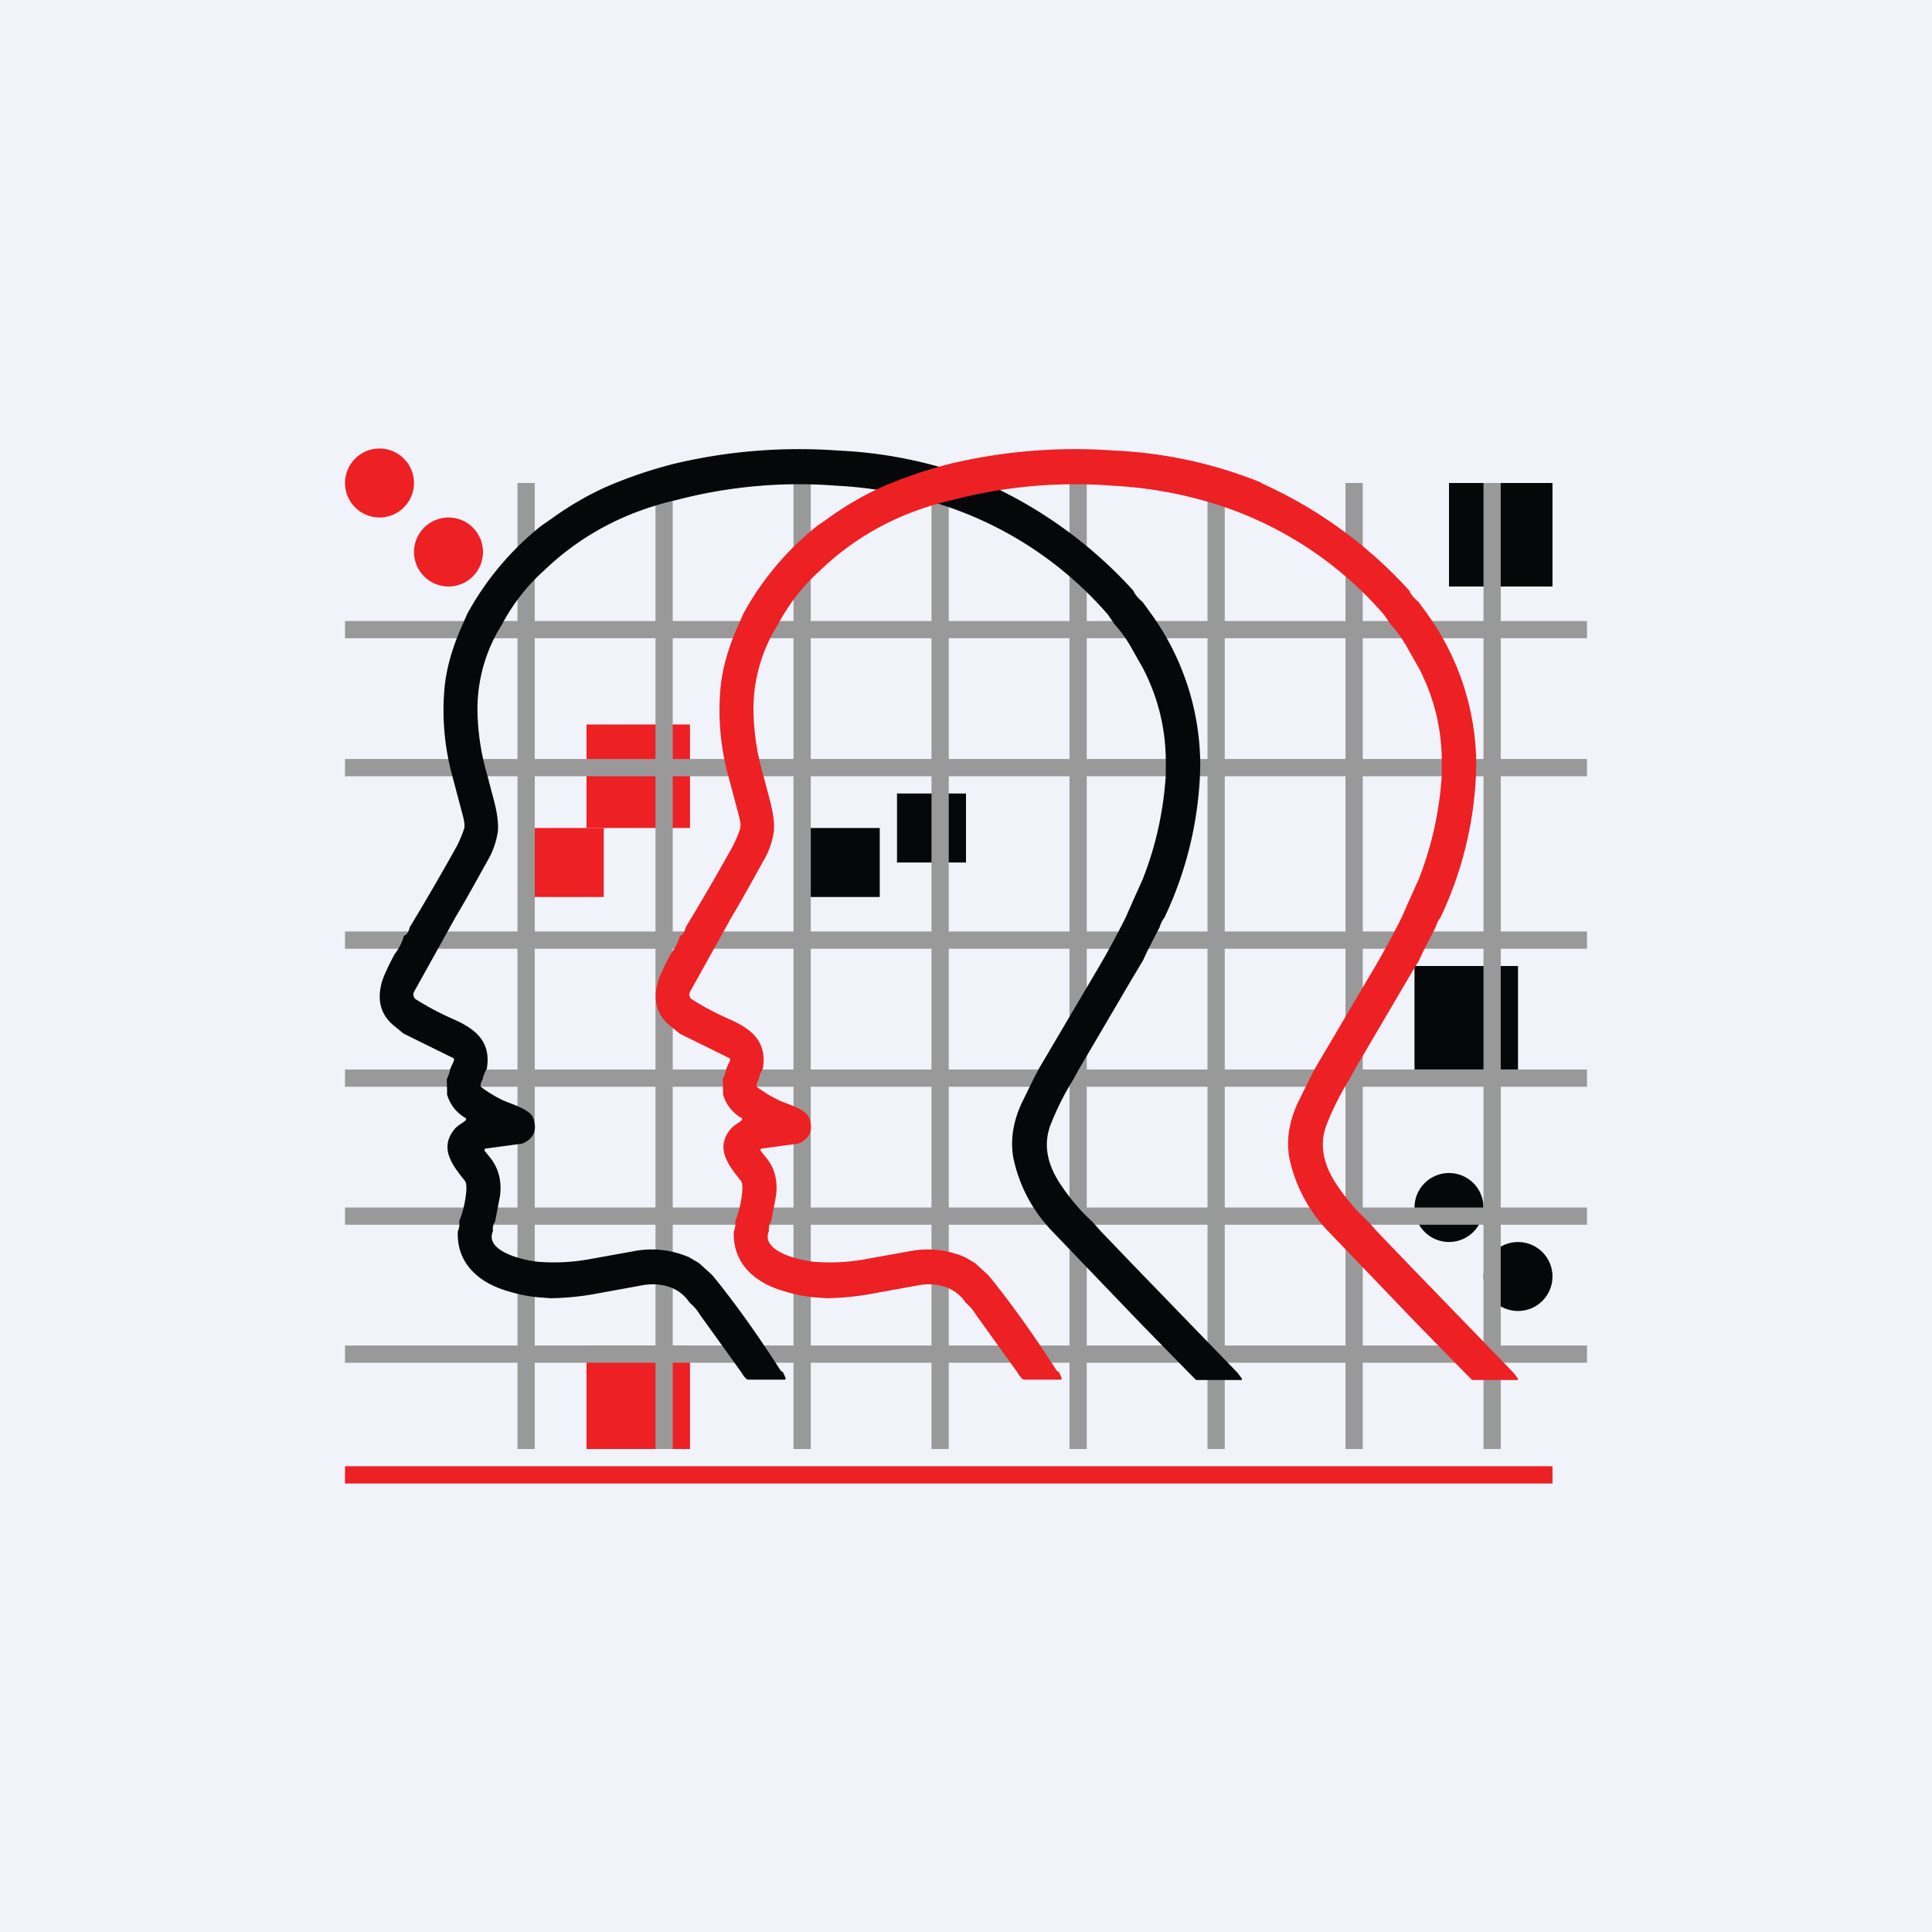 <!-- by TradingView --><svg width="56" height="56" viewBox="0 0 56 56" xmlns="http://www.w3.org/2000/svg"><path fill="#F0F3FA" d="M0 0h56v56H0z"/><circle cx="42" cy="35" r="1" fill="#050708"/><circle cx="44" cy="37" r="1" fill="#050708"/><path fill="#ED2024" d="M17 21h3v3h-3zM17 39h3v3h-3z"/><path d="M26 23h2v2h-2v-2ZM41 28h3v3h-3v-3ZM42 14h3v3h-3v-3Z" fill="#050708"/><path d="M15.5 14v28H15V14h.5ZM19.5 14v28H19V14h.5ZM23.5 14v28H23V14h.5ZM27.5 14v28H27V14h.5ZM31.5 14v28H31V14h.5ZM35.5 14v28H35V14h.5ZM39.5 14v28H39V14h.5ZM43.5 14v28H43V14h.5Z" fill="#999"/><path d="M10 18h36v.5H10V18ZM10 22h36v.5H10V22ZM10 27h36v.5H10V27ZM10 31h36v.5H10V31ZM10 35h36v.5H10V35ZM10 39h36v.5H10V39Z" fill="#999"/><circle cx="13" cy="16" r="1" fill="#ED2024"/><circle cx="11" cy="14" r="1" fill="#ED2024"/><path d="M15.5 24h2v2h-2v-2Z" fill="#ED2024"/><path d="M23.5 24h2v2h-2v-2Z" fill="#050708"/><path d="M28.55 14a12.94 12.94 0 0 1 4.3 3.12c.05.12.15.23.27.33l.26.36a7.52 7.52 0 0 1 1.41 4.4l-.01.29a10.72 10.72 0 0 1-1.03 4.1c-.07.09-.11.18-.14.28l-.35.68-.13.28-.3.5-1.55 2.64-.17.31c-.25.4-.46.82-.63 1.24-.28.66-.1 1.27.28 1.83.27.4.57.75.9 1.05l.24.27.94.98.29.3 2.74 2.83.12.16.01.02v.01l-.01.02H34.7c-.02 0-.04 0-.05-.02l-.2-.2-1.33-1.36-.28-.29-2.34-2.44a4.34 4.34 0 0 1-1.13-2.14c-.09-.53 0-1.08.28-1.65l.31-.63.15-.29 1.74-2.95a24.34 24.34 0 0 0 .78-1.44l.22-.5.27-.6c.38-.96.6-1.96.67-3v-.28c.02-1-.2-1.95-.66-2.84l-.29-.51a3.81 3.81 0 0 0-.53-.76l-.2-.29a10.71 10.71 0 0 0-5.22-3.3 12.04 12.04 0 0 0-2.62-.43 14.02 14.02 0 0 0-4.65.41c-1.4.32-2.61.93-3.65 1.86l-.27.25a5.67 5.67 0 0 0-1.15 1.5 4.6 4.6 0 0 0-.71 2.52 7.03 7.03 0 0 0 .29 1.87l.21.8c.08.33.11.6.09.81a2.3 2.3 0 0 1-.3.85c-.3.54-.6 1.09-.93 1.64l-.16.29L12 28.75a.17.17 0 0 0 .06.22c.35.22.71.41 1.1.58.65.29 1.08.66.95 1.43-.06.1-.1.2-.12.31a.41.41 0 0 0-.06.16.07.07 0 0 0 .03.07c.22.16.45.3.68.4.3.12.75.26.82.5.12.35 0 .6-.33.73l-1.04.14h-.02l-.02.02a.05.05 0 0 0 0 .05l.17.21c.24.31.33.69.27 1.11l-.14.73a.36.36 0 0 0-.06.27c-.28.63 1.05.89 1.4.9a5.76 5.76 0 0 0 1.44-.09l1.22-.22c.56-.11 1.1-.05 1.62.17l.29.17c.22.2.36.32.41.38.58.71 1.24 1.62 1.96 2.74l.07.05.07.16v.04l-.02.01H21.7l-.05-.01a.69.69 0 0 1-.16-.2l-1.2-1.67a1.37 1.37 0 0 0-.3-.35c-.32-.49-.9-.6-1.4-.5l-1.32.24c-.42.08-.86.12-1.3.13l-.27-.02c-.36-.02-.72-.1-1.09-.22-.77-.25-1.38-.8-1.34-1.7a.5.5 0 0 0 .04-.29c.1-.25.17-.52.2-.82a.91.91 0 0 0 0-.26.21.21 0 0 0-.04-.1c-.37-.46-.76-.96-.27-1.52.1-.1.23-.16.3-.23l.01-.02v-.02a.04.04 0 0 0-.01-.02 1.15 1.15 0 0 1-.54-.68.25.25 0 0 1 0-.07l-.01-.38a1 1 0 0 0 .1-.3l.11-.24v-.04a.05.05 0 0 0-.02-.03l-1.44-.71-.27-.22c-.37-.3-.5-.7-.38-1.2.04-.19.17-.47.38-.87.14-.18.23-.37.28-.55.08-.02.13-.1.17-.25a73.9 73.9 0 0 0 1.37-2.36 3.86 3.86 0 0 0 .21-.51c.01-.08 0-.2-.05-.38l-.3-1.13a7.22 7.22 0 0 1-.23-2.5c.05-.6.23-1.23.53-1.89l.13-.3a8.42 8.42 0 0 1 2.15-2.56l.29-.2a9 9 0 0 1 1.55-.91c.64-.28 1.31-.51 2.02-.69a15.64 15.64 0 0 1 4.75-.38 12.85 12.85 0 0 1 4.26.93Z" fill="#050708"/><path d="M36.55 14a12.94 12.94 0 0 1 4.3 3.12c.05.12.15.23.27.33l.26.36a7.52 7.52 0 0 1 1.41 4.4l-.01.29a10.72 10.72 0 0 1-1.03 4.1c-.07.09-.11.18-.14.28l-.35.68-.13.28-.3.5-1.55 2.64-.17.31c-.25.4-.46.82-.63 1.24-.28.66-.1 1.27.28 1.83.27.4.57.75.9 1.05l.24.27.94.98.29.3 2.74 2.83.12.16.01.02v.01l-.01.02H42.7c-.02 0-.04 0-.05-.02l-.2-.2-1.33-1.36-.28-.29-2.34-2.44a4.34 4.34 0 0 1-1.13-2.14c-.09-.53 0-1.08.28-1.65l.31-.63.15-.29 1.74-2.95a24.34 24.34 0 0 0 .78-1.44l.22-.5.27-.6c.38-.96.6-1.96.67-3v-.28c.02-1-.2-1.95-.66-2.84l-.29-.51a3.81 3.81 0 0 0-.53-.76l-.2-.29a10.71 10.71 0 0 0-5.22-3.3 12.04 12.04 0 0 0-2.62-.43 14.02 14.02 0 0 0-4.65.41c-1.4.32-2.61.93-3.65 1.86l-.27.25a5.67 5.67 0 0 0-1.15 1.5 4.6 4.6 0 0 0-.71 2.52 7.03 7.03 0 0 0 .29 1.87l.21.8c.08.33.11.6.09.81a2.3 2.3 0 0 1-.3.85c-.3.54-.6 1.09-.93 1.64l-.16.29L20 28.75a.17.17 0 0 0 .06.22c.35.22.71.41 1.1.58.65.29 1.08.66.95 1.43-.06.1-.1.2-.12.31a.41.41 0 0 0-.06.16.07.07 0 0 0 .03.07c.22.16.45.3.68.4.3.12.75.26.82.5.12.35 0 .6-.33.73l-1.04.14h-.02l-.02.02a.05.05 0 0 0 0 .05l.17.21c.25.31.33.69.27 1.11l-.14.73a.36.36 0 0 0-.06.27c-.28.63 1.05.89 1.4.9a5.76 5.76 0 0 0 1.44-.09l1.22-.22c.56-.11 1.1-.05 1.62.17l.29.17c.22.2.36.32.41.38.58.71 1.24 1.62 1.96 2.74l.07.05.07.16v.04l-.02.01H29.7l-.05-.01a.69.69 0 0 1-.16-.2l-1.2-1.67a1.37 1.37 0 0 0-.3-.35c-.32-.49-.9-.6-1.4-.5l-1.32.24c-.42.08-.86.12-1.3.13l-.27-.02c-.36-.02-.72-.1-1.09-.22-.77-.25-1.38-.8-1.34-1.7a.5.5 0 0 0 .04-.29c.1-.25.17-.52.2-.82a.91.91 0 0 0 0-.26.21.21 0 0 0-.04-.1c-.37-.46-.76-.96-.27-1.52.1-.1.23-.16.3-.23l.01-.02v-.02a.04.04 0 0 0-.01-.02 1.15 1.15 0 0 1-.54-.68.25.25 0 0 1 0-.07l-.01-.38a1 1 0 0 0 .1-.3l.11-.24v-.04a.05.05 0 0 0-.02-.03l-1.44-.71-.27-.22c-.37-.3-.5-.7-.38-1.2.04-.19.17-.47.38-.87.14-.18.23-.37.28-.55.08-.02.13-.1.17-.25a73.9 73.9 0 0 0 1.37-2.36 3.86 3.86 0 0 0 .21-.51c.01-.08 0-.2-.05-.38l-.3-1.13a7.22 7.22 0 0 1-.23-2.5c.05-.6.23-1.23.53-1.89l.13-.3a8.42 8.42 0 0 1 2.15-2.56l.29-.2a9 9 0 0 1 1.55-.91c.64-.28 1.31-.51 2.02-.69a15.64 15.64 0 0 1 4.75-.38 12.85 12.85 0 0 1 4.26.93ZM10 43v-.5h35v.5H10Z" fill="#ED2024"/></svg>
